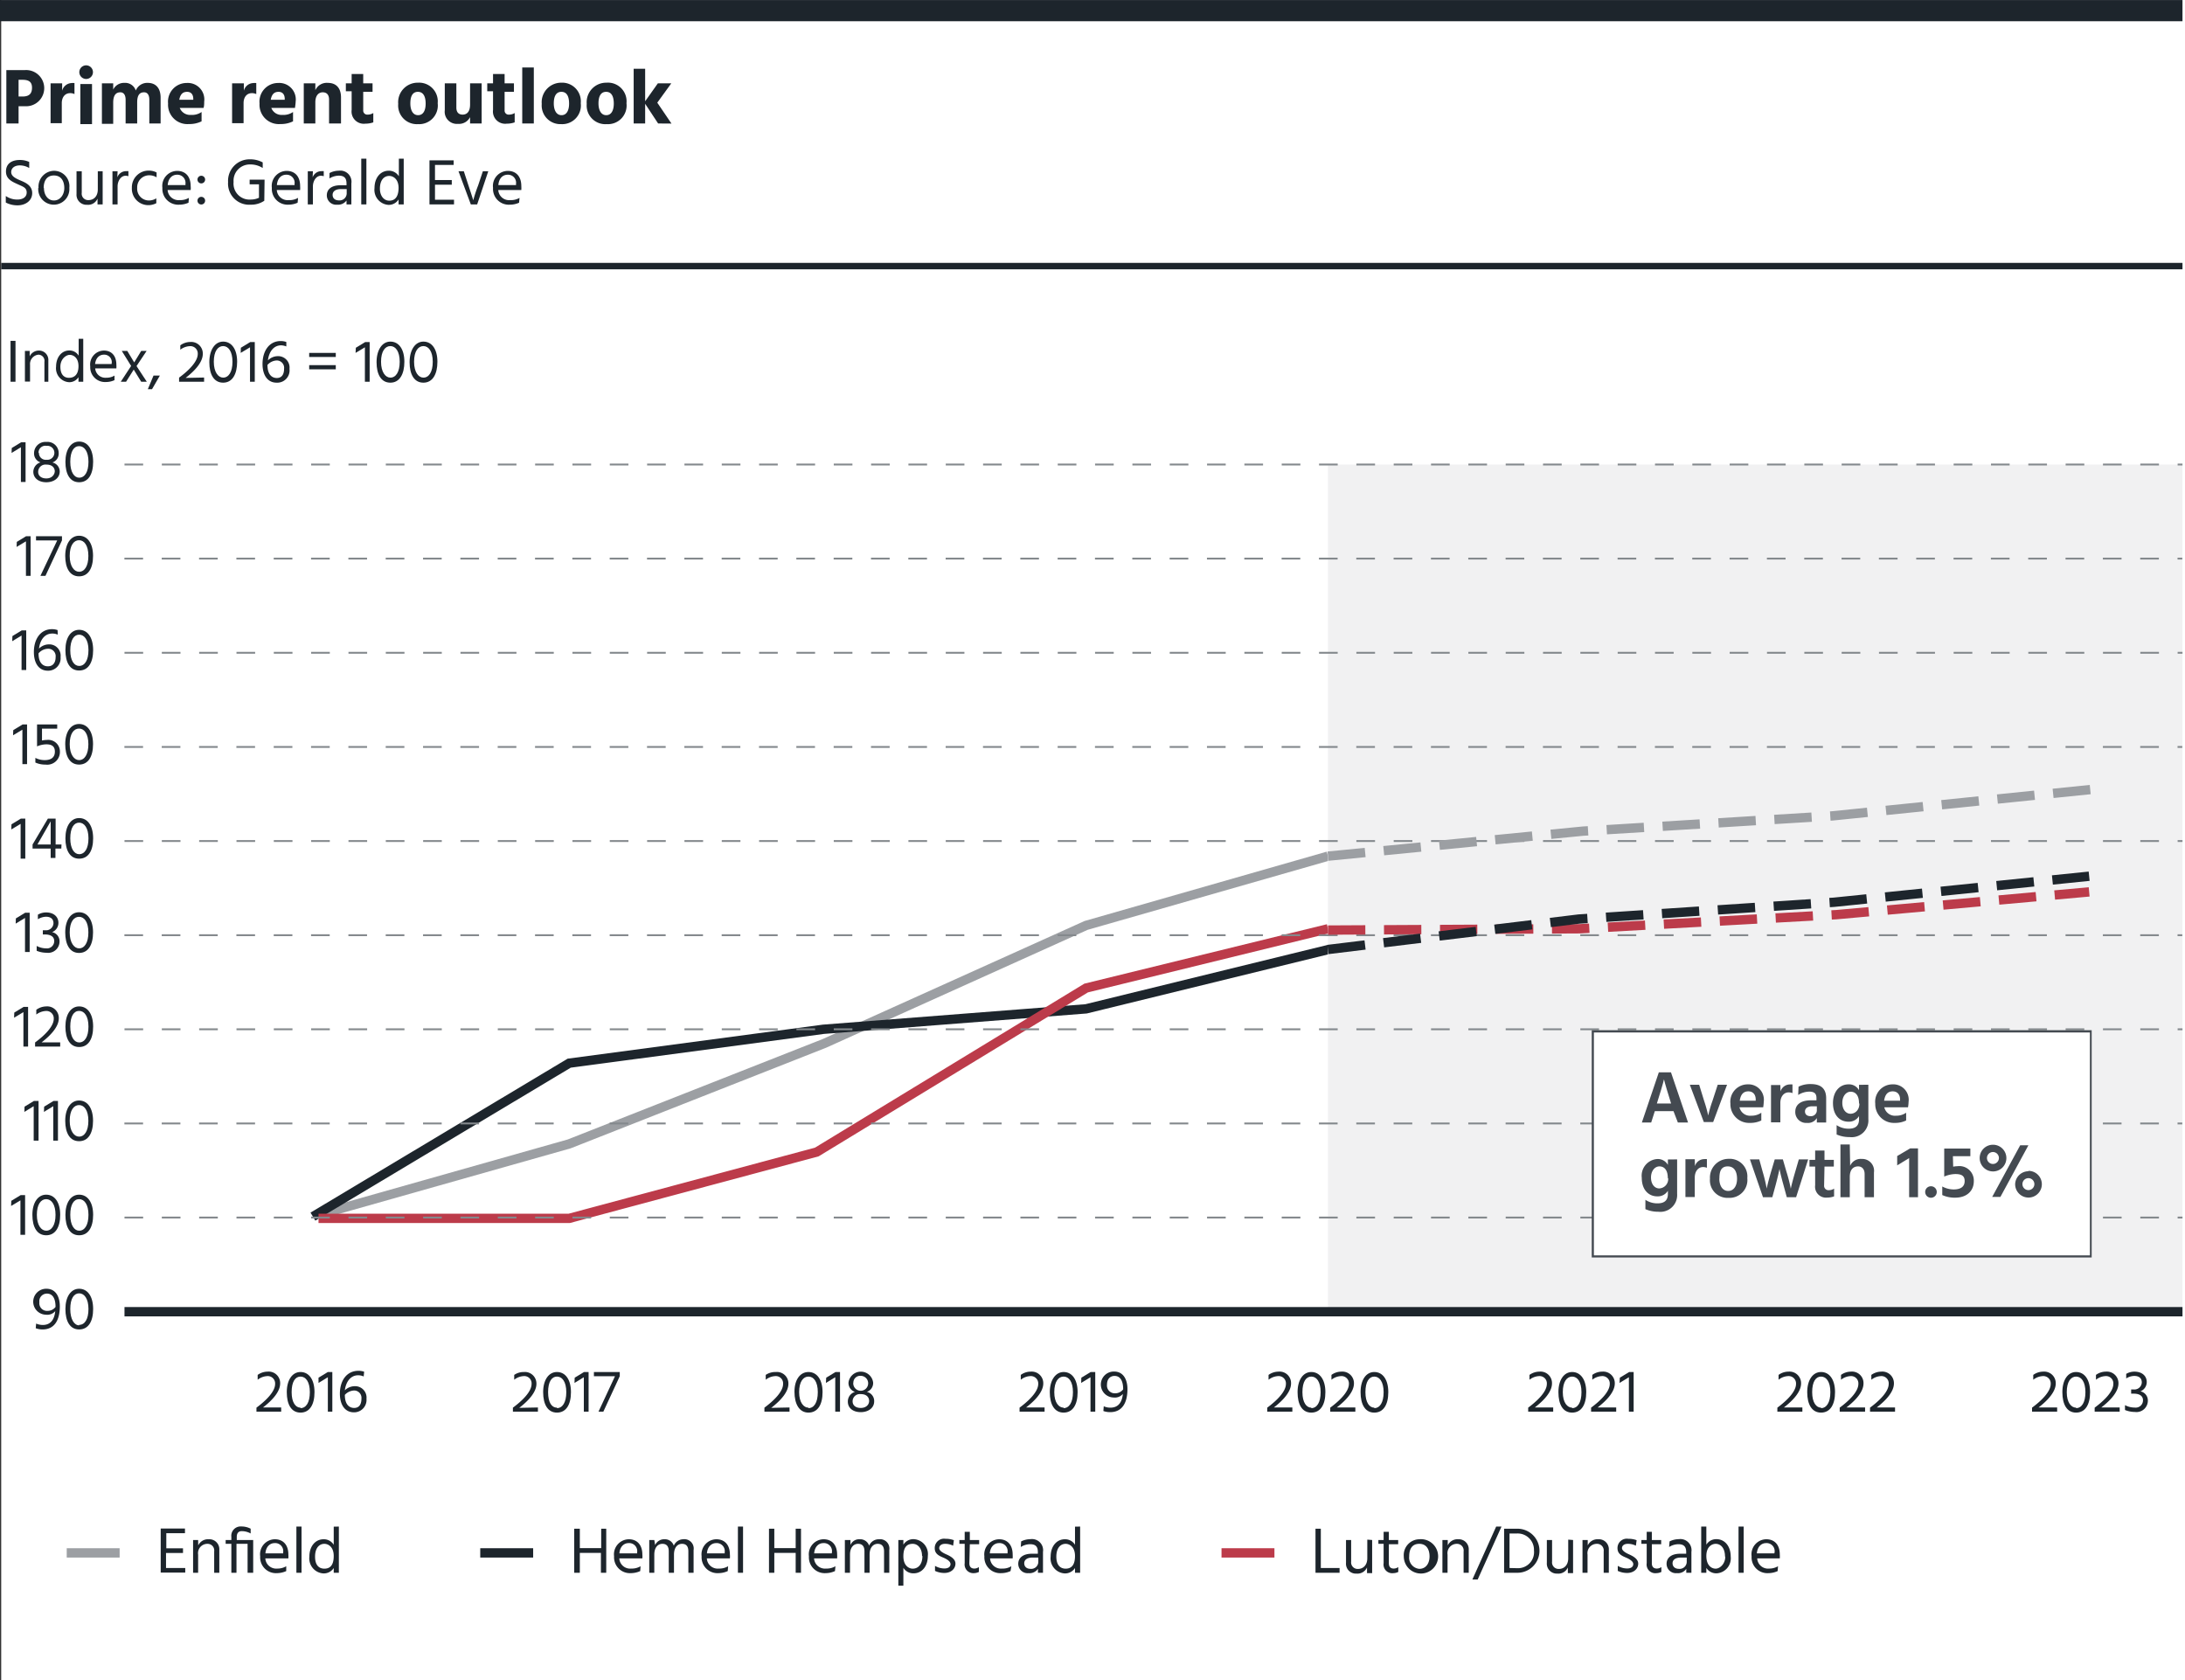<?xml version="1.0" encoding="UTF-8"?> <svg xmlns="http://www.w3.org/2000/svg" viewBox="0 0 234.13 180"><rect x="0" y="0" width="234.13" height="180" fill="#333333" stroke="none"/><defs><style>.cls-1{fill:#fff;}.cls-2{fill:#1d252c;}.cls-10,.cls-11,.cls-12,.cls-3,.cls-4,.cls-5,.cls-7,.cls-8,.cls-9{fill:none;}.cls-10,.cls-3{stroke:#9c9fa3;}.cls-10,.cls-11,.cls-12,.cls-3,.cls-4,.cls-5,.cls-7{stroke-miterlimit:10;}.cls-12,.cls-4,.cls-8,.cls-9{stroke:#1d252c;}.cls-11,.cls-5{stroke:#bc3b4a;}.cls-6{fill:#f1f1f2;}.cls-7{stroke:#84898d;stroke-width:0.2px;stroke-dasharray:2 2;}.cls-8{stroke-width:0.69px;}.cls-9{stroke-width:2.27px;}.cls-10,.cls-11,.cls-12{stroke-dasharray:4 2;}.cls-13{fill:#444a51;}</style></defs><g id="Legend"><rect class="cls-1" x="0.13" width="234" height="180"></rect><path class="cls-2" d="M19.72,168v.49H17.09v-4.72h2.6v.5h-2v1.62h1.79v.5H17.66V168Z" transform="translate(0.13)"></path><path class="cls-2" d="M21.11,165.58a1.16,1.16,0,0,1,1.12-.66,1.07,1.07,0,0,1,1.14,1.15v2.44h-.55v-2.29a.71.71,0,0,0-.72-.81,1,1,0,0,0-1,1.16v1.94h-.54V165h.54Z" transform="translate(0.13)"></path><path class="cls-2" d="M27,168.51H26.4v-3.1H25.21v3.1h-.55v-3.1h-.61V165h.61v-.33a1,1,0,0,1,1.07-1.12,2.11,2.11,0,0,1,1,.24v.51a2,2,0,0,0-.95-.25c-.32,0-.54.17-.54.63V165H27Z" transform="translate(0.13)"></path><path class="cls-2" d="M30.54,168.33a2.48,2.48,0,0,1-1,.22,1.69,1.69,0,0,1-1.79-1.8,1.61,1.61,0,0,1,1.57-1.83c.86,0,1.45.57,1.45,1.64a3,3,0,0,1,0,.41H28.3a1.17,1.17,0,0,0,1.29,1.09,1.82,1.82,0,0,0,.95-.25Zm-.33-2a.86.86,0,0,0-.9-1c-.51,0-.94.37-1,1.1h1.91Z" transform="translate(0.13)"></path><path class="cls-2" d="M31.63,163.56h.55v4.95h-.55Z" transform="translate(0.13)"></path><path class="cls-2" d="M36.18,163.56v4.95h-.55V168a1.26,1.26,0,0,1-1.1.58,1.61,1.61,0,0,1-1.51-1.8c0-1.11.64-1.86,1.53-1.86a1.24,1.24,0,0,1,1.08.59v-1.94Zm-.55,3.15c0-1-.61-1.3-1-1.3-.56,0-1,.45-1,1.37s.42,1.29,1,1.29S35.63,167.74,35.63,166.71Z" transform="translate(0.13)"></path><line class="cls-3" x1="12.82" y1="166.38" x2="7.15" y2="166.38"></line><path class="cls-2" d="M64.83,163.79v4.72h-.57v-2.13H62v2.13H61.4v-4.72H62v2.08h2.29v-2.08Z" transform="translate(0.13)"></path><path class="cls-2" d="M68.47,168.33a2.48,2.48,0,0,1-1,.22,1.7,1.7,0,0,1-1.8-1.8,1.62,1.62,0,0,1,1.58-1.83c.86,0,1.45.57,1.45,1.64a2,2,0,0,1,0,.41H66.23a1.16,1.16,0,0,0,1.28,1.09,1.83,1.83,0,0,0,1-.25Zm-.33-2a.86.86,0,0,0-.9-1c-.51,0-.94.37-1,1.1h1.91Z" transform="translate(0.13)"></path><path class="cls-2" d="M70.07,165.54a1.06,1.06,0,0,1,1-.62,1,1,0,0,1,1,.69,1.12,1.12,0,0,1,1-.69,1,1,0,0,1,1.12,1.16v2.43h-.56v-2.29c0-.52-.21-.81-.68-.81s-.86.37-.86,1.16v1.94h-.56v-2.29c0-.52-.21-.81-.68-.81s-.87.37-.87,1.16v1.94h-.54V165h.54Z" transform="translate(0.13)"></path><path class="cls-2" d="M77.85,168.33a2.48,2.48,0,0,1-1,.22,1.7,1.7,0,0,1-1.8-1.8,1.62,1.62,0,0,1,1.58-1.83c.86,0,1.45.57,1.45,1.64a2,2,0,0,1,0,.41H75.61a1.16,1.16,0,0,0,1.28,1.09,1.83,1.83,0,0,0,1-.25Zm-.33-2a.86.86,0,0,0-.9-1c-.51,0-.94.37-1,1.1h1.91Z" transform="translate(0.13)"></path><path class="cls-2" d="M78.94,163.56h.55v4.95h-.55Z" transform="translate(0.13)"></path><path class="cls-2" d="M85.7,163.79v4.72h-.57v-2.13H82.84v2.13h-.57v-4.72h.57v2.08h2.29v-2.08Z" transform="translate(0.13)"></path><path class="cls-2" d="M89.34,168.33a2.48,2.48,0,0,1-1,.22,1.69,1.69,0,0,1-1.79-1.8,1.61,1.61,0,0,1,1.57-1.83c.86,0,1.45.57,1.45,1.64a3,3,0,0,1,0,.41H87.1a1.17,1.17,0,0,0,1.29,1.09,1.82,1.82,0,0,0,1-.25Zm-.33-2a.86.86,0,0,0-.9-1c-.51,0-.94.37-1,1.1H89Z" transform="translate(0.13)"></path><path class="cls-2" d="M91,165.54a1,1,0,0,1,1-.62,1,1,0,0,1,1,.69,1.12,1.12,0,0,1,1.05-.69,1,1,0,0,1,1.11,1.16v2.43H94.6v-2.29c0-.52-.22-.81-.68-.81s-.87.37-.87,1.16v1.94H92.5v-2.29c0-.52-.21-.81-.68-.81s-.87.37-.87,1.16v1.94H90.4V165H91Z" transform="translate(0.13)"></path><path class="cls-2" d="M96.67,165.5a1.25,1.25,0,0,1,1.1-.59,1.6,1.6,0,0,1,1.52,1.8c0,1.08-.61,1.86-1.53,1.86a1.25,1.25,0,0,1-1.09-.59v1.91h-.54V165h.54Zm2,1.21c0-.79-.43-1.3-1-1.3s-1,.3-1,1.33.61,1.33,1,1.33C98.26,168.07,98.71,167.61,98.71,166.71Z" transform="translate(0.13)"></path><path class="cls-2" d="M102,165.61a1.85,1.85,0,0,0-.88-.2c-.38,0-.61.2-.61.46s.35.49.74.66,1,.47,1,1-.45,1-1.19,1a2.33,2.33,0,0,1-1-.22v-.54a2,2,0,0,0,1,.28c.45,0,.66-.2.66-.47s-.33-.51-.81-.71-.88-.42-.88-1a1,1,0,0,1,1.16-1,2.43,2.43,0,0,1,.89.15Z" transform="translate(0.13)"></path><path class="cls-2" d="M103.74,167.49c0,.37.18.57.54.57a.86.86,0,0,0,.48-.16v.52a1.21,1.21,0,0,1-.52.13.93.93,0,0,1-1-1.07v-2.07h-.57V165h.57v-.88h.55V165h1v.45h-1Z" transform="translate(0.13)"></path><path class="cls-2" d="M108.15,168.33a2.4,2.4,0,0,1-1,.22,1.7,1.7,0,0,1-1.8-1.8,1.62,1.62,0,0,1,1.58-1.83c.86,0,1.45.57,1.45,1.64a3.15,3.15,0,0,1,0,.41h-2.42a1.16,1.16,0,0,0,1.28,1.09,1.77,1.77,0,0,0,1-.25Zm-.32-2a.86.86,0,0,0-.9-1c-.51,0-.94.37-1,1.1h1.91Z" transform="translate(0.13)"></path><path class="cls-2" d="M109.29,165.15a2.26,2.26,0,0,1,1-.24,1.19,1.19,0,0,1,1.34,1.36v2.24h-.54v-.42a1.09,1.09,0,0,1-1,.46,1,1,0,0,1-1.11-1c0-.68.57-1.08,1.45-1.08h.65v-.18c0-.53-.2-.84-.83-.84a1.87,1.87,0,0,0-1,.3Zm1.22,1.73c-.63,0-.89.28-.89.61s.22.6.68.6a.76.76,0,0,0,.83-.76v-.45Z" transform="translate(0.13)"></path><path class="cls-2" d="M115.61,163.56v4.95h-.55V168a1.26,1.26,0,0,1-1.1.58,1.61,1.61,0,0,1-1.51-1.8c0-1.11.64-1.86,1.53-1.86a1.24,1.24,0,0,1,1.08.59v-1.94Zm-.55,3.15c0-1-.61-1.3-1-1.3-.56,0-1,.45-1,1.37s.43,1.29,1,1.29S115.06,167.74,115.06,166.71Z" transform="translate(0.13)"></path><line class="cls-4" x1="57.13" y1="166.38" x2="51.46" y2="166.38"></line><path class="cls-2" d="M143.41,168v.51h-2.58v-4.72h.57V168Z" transform="translate(0.13)"></path><path class="cls-2" d="M146.9,165v3.55h-.55v-.61a1.12,1.12,0,0,1-1.12.66,1.06,1.06,0,0,1-1.13-1.15V165h.55v2.31a.7.7,0,0,0,.73.79c.58,0,1-.43,1-1.14v-2Z" transform="translate(0.13)"></path><path class="cls-2" d="M148.69,167.49c0,.37.17.57.53.57a.86.86,0,0,0,.48-.16v.52a1.21,1.21,0,0,1-.52.13.93.93,0,0,1-1.05-1.07v-2.07h-.56V165h.56v-.88h.56V165h1v.45h-1Z" transform="translate(0.13)"></path><path class="cls-2" d="M150.29,166.76a1.7,1.7,0,0,1,1.66-1.84,1.84,1.84,0,1,1-1.66,1.84Zm.58,0a1.2,1.2,0,0,0,1.08,1.33c.74,0,1.1-.62,1.1-1.33s-.3-1.35-1.1-1.35S150.87,166,150.87,166.76Z" transform="translate(0.13)"></path><path class="cls-2" d="M155,165.58a1.15,1.15,0,0,1,1.12-.66,1.07,1.07,0,0,1,1.13,1.15v2.44h-.55v-2.29a.71.71,0,0,0-.72-.81,1,1,0,0,0-1,1.16v1.94h-.55V165H155Z" transform="translate(0.13)"></path><path class="cls-2" d="M160.19,163.56h.57l-2.55,5.67h-.57Z" transform="translate(0.13)"></path><path class="cls-2" d="M162.47,163.79a2.36,2.36,0,1,1,0,4.72h-1.43v-4.72Zm0,4.23a1.72,1.72,0,0,0,1.77-1.9,1.75,1.75,0,0,0-1.8-1.82h-.82V168Z" transform="translate(0.13)"></path><path class="cls-2" d="M168.43,165v3.55h-.56v-.61a1.1,1.1,0,0,1-1.11.66,1.07,1.07,0,0,1-1.14-1.15V165h.56v2.31a.7.7,0,0,0,.73.79c.58,0,1-.43,1-1.14v-2Z" transform="translate(0.13)"></path><path class="cls-2" d="M170,165.58a1.16,1.16,0,0,1,1.12-.66,1.07,1.07,0,0,1,1.14,1.15v2.44h-.55v-2.29a.71.71,0,0,0-.73-.81,1,1,0,0,0-1,1.16v1.94h-.54V165H170Z" transform="translate(0.13)"></path><path class="cls-2" d="M175.16,165.61a1.85,1.85,0,0,0-.88-.2c-.38,0-.61.2-.61.46s.36.49.74.66,1,.47,1,1-.45,1-1.19,1a2.37,2.37,0,0,1-1-.22v-.54a2,2,0,0,0,1,.28c.45,0,.66-.2.66-.47s-.33-.51-.81-.71-.88-.42-.88-1a1,1,0,0,1,1.16-1,2.43,2.43,0,0,1,.89.15Z" transform="translate(0.13)"></path><path class="cls-2" d="M176.87,167.49c0,.37.18.57.54.57a.86.86,0,0,0,.48-.16v.52a1.21,1.21,0,0,1-.52.13.93.93,0,0,1-1.05-1.07v-2.07h-.57V165h.57v-.88h.55V165h1v.45h-1Z" transform="translate(0.13)"></path><path class="cls-2" d="M178.77,165.15a2.26,2.26,0,0,1,1-.24,1.19,1.19,0,0,1,1.34,1.36v2.24h-.55v-.42a1.07,1.07,0,0,1-1,.46,1,1,0,0,1-1.11-1c0-.68.56-1.08,1.45-1.08h.65v-.18c0-.53-.21-.84-.83-.84a1.87,1.87,0,0,0-1,.3Zm1.22,1.73c-.64,0-.9.28-.9.61s.23.6.69.6a.76.76,0,0,0,.83-.76v-.45Z" transform="translate(0.13)"></path><path class="cls-2" d="M182.71,165.5a1.23,1.23,0,0,1,1.08-.59c.89,0,1.53.75,1.53,1.86a1.61,1.61,0,0,1-1.52,1.8,1.26,1.26,0,0,1-1.09-.58v.52h-.55v-4.95h.55Zm2,1.28c0-.92-.46-1.37-1-1.37-.4,0-1,.3-1,1.3s.54,1.36,1,1.36S184.74,167.55,184.74,166.78Z" transform="translate(0.13)"></path><path class="cls-2" d="M186.16,163.56h.55v4.95h-.55Z" transform="translate(0.13)"></path><path class="cls-2" d="M190.35,168.33a2.44,2.44,0,0,1-1,.22,1.69,1.69,0,0,1-1.79-1.8,1.61,1.61,0,0,1,1.57-1.83c.87,0,1.45.57,1.45,1.64a3,3,0,0,1,0,.41h-2.42a1.16,1.16,0,0,0,1.28,1.09,1.82,1.82,0,0,0,.95-.25Zm-.33-2a.86.86,0,0,0-.9-1c-.51,0-.93.37-1,1.1H190Z" transform="translate(0.13)"></path><line class="cls-5" x1="136.56" y1="166.38" x2="130.89" y2="166.38"></line><polyline class="cls-3" points="34.13 130.16 60.99 122.56 88.34 111.79 116.38 99.15 142.3 91.73"></polyline><polyline class="cls-4" points="33.53 130.35 60.99 113.91 88.22 110.28 116.38 108.09 142.44 101.71"></polyline><polyline class="cls-5" points="34.13 130.54 60.99 130.54 87.52 123.43 116.38 105.86 142.3 99.51"></polyline></g><g id="horizontal_lines_title_source" data-name="horizontal lines, title &amp; source"><rect class="cls-6" x="142.3" y="49.77" width="91.56" height="90.77"></rect><line class="cls-7" x1="13.34" y1="49.77" x2="233.86" y2="49.77"></line><line class="cls-7" x1="13.34" y1="69.94" x2="233.86" y2="69.94"></line><line class="cls-7" x1="13.34" y1="110.28" x2="233.86" y2="110.28"></line><line class="cls-7" x1="13.34" y1="90.11" x2="233.86" y2="90.11"></line><line class="cls-7" x1="13.33" y1="59.85" x2="233.84" y2="59.85"></line><line class="cls-7" x1="13.33" y1="80.03" x2="233.84" y2="80.03"></line><line class="cls-7" x1="13.33" y1="120.37" x2="233.84" y2="120.37"></line><line class="cls-7" x1="13.33" y1="100.2" x2="233.84" y2="100.2"></line><line class="cls-7" x1="13.34" y1="130.45" x2="233.86" y2="130.45"></line><path class="cls-2" d="M3,18a2,2,0,0,0-1-.28c-.57,0-.93.29-.93.72s.45.67,1,.9,1.25.54,1.25,1.35S2.61,22,1.75,22a2.67,2.67,0,0,1-1.26-.3V21a2.15,2.15,0,0,0,1.24.38c.58,0,1-.26,1-.76s-.39-.62-.85-.83c-.62-.29-1.37-.55-1.37-1.41S1.14,17.14,2,17.14a2.41,2.41,0,0,1,1,.21Z" transform="translate(0.13)"></path><path class="cls-2" d="M4,20.15A1.7,1.7,0,0,1,5.62,18.3,1.65,1.65,0,0,1,7.3,20.13a1.67,1.67,0,1,1-3.33,0Zm.58,0c0,.71.4,1.33,1.07,1.33s1.11-.62,1.11-1.33-.31-1.35-1.11-1.35S4.55,19.43,4.55,20.14Z" transform="translate(0.13)"></path><path class="cls-2" d="M10.87,18.35V21.9h-.55v-.62a1.09,1.09,0,0,1-1.11.66,1.07,1.07,0,0,1-1.14-1.15V18.35h.56v2.3a.69.69,0,0,0,.72.79c.59,0,1-.43,1-1.14V18.35Z" transform="translate(0.13)"></path><path class="cls-2" d="M12.44,19a1,1,0,0,1,1-.66.65.65,0,0,1,.19,0v.54a1,1,0,0,0-.3-.05c-.52,0-.86.57-.86,1.14V21.9h-.55V18.35h.55Z" transform="translate(0.13)"></path><path class="cls-2" d="M15.86,21.48a1.51,1.51,0,0,0,.76-.23v.52a1.82,1.82,0,0,1-.83.21A1.76,1.76,0,0,1,14,20.13a1.79,1.79,0,0,1,1.84-1.85,1.75,1.75,0,0,1,.81.2V19a1.5,1.5,0,0,0-.76-.22,1.29,1.29,0,0,0-1.32,1.35A1.26,1.26,0,0,0,15.86,21.48Z" transform="translate(0.13)"></path><path class="cls-2" d="M20.07,21.72a2.47,2.47,0,0,1-1,.21,1.7,1.7,0,0,1-1.8-1.8,1.61,1.61,0,0,1,1.58-1.82c.86,0,1.45.56,1.45,1.63a2.06,2.06,0,0,1,0,.42H17.83a1.17,1.17,0,0,0,1.28,1.08,1.83,1.83,0,0,0,1-.24Zm-.33-2a.87.87,0,0,0-.9-1c-.51,0-.94.37-1,1.11h1.91Z" transform="translate(0.13)"></path><path class="cls-2" d="M21.44,18.83a.41.41,0,0,1,.41.41.41.41,0,0,1-.82,0A.41.41,0,0,1,21.44,18.83Zm0,2.26a.41.41,0,1,1-.41.41A.41.41,0,0,1,21.44,21.09Z" transform="translate(0.13)"></path><path class="cls-2" d="M28.19,21.51h0v0a2.5,2.5,0,0,1-1.46.42,2.26,2.26,0,0,1-2.42-2.42,2.3,2.3,0,0,1,2.33-2.44,2.78,2.78,0,0,1,1.38.33V18a2.42,2.42,0,0,0-1.33-.38,1.74,1.74,0,0,0-1.79,1.88,1.71,1.71,0,0,0,1.84,1.88,2.09,2.09,0,0,0,.88-.19V19.75h-1v-.5h1.6Z" transform="translate(0.13)"></path><path class="cls-2" d="M31.76,21.72a2.4,2.4,0,0,1-1,.21A1.69,1.69,0,0,1,29,20.13a1.61,1.61,0,0,1,1.58-1.82c.86,0,1.45.56,1.45,1.63a3.13,3.13,0,0,1,0,.42H29.53a1.16,1.16,0,0,0,1.28,1.08,1.79,1.79,0,0,0,1-.24Zm-.33-2a.86.86,0,0,0-.89-1c-.52,0-.94.37-1,1.11h1.9Z" transform="translate(0.13)"></path><path class="cls-2" d="M33.37,19a1,1,0,0,1,1-.66.65.65,0,0,1,.19,0v.54a1,1,0,0,0-.3-.05c-.52,0-.86.57-.86,1.14V21.9h-.55V18.35h.55Z" transform="translate(0.13)"></path><path class="cls-2" d="M35.18,18.54a2.14,2.14,0,0,1,1-.25,1.19,1.19,0,0,1,1.34,1.36V21.9H37v-.42a1.11,1.11,0,0,1-1,.45,1,1,0,0,1-1.11-1c0-.69.56-1.08,1.45-1.08H37v-.18c0-.54-.2-.85-.83-.85a2,2,0,0,0-1,.3Zm1.22,1.72c-.64,0-.89.29-.89.62s.22.59.68.59a.76.76,0,0,0,.83-.76v-.45Z" transform="translate(0.13)"></path><path class="cls-2" d="M38.58,17h.55V21.9h-.55Z" transform="translate(0.13)"></path><path class="cls-2" d="M43.13,17V21.9h-.55v-.53a1.24,1.24,0,0,1-1.1.58A1.61,1.61,0,0,1,40,20.15c0-1.11.64-1.86,1.53-1.86a1.25,1.25,0,0,1,1.08.6V17Zm-.55,3.15c0-1-.61-1.3-1-1.3-.56,0-1,.44-1,1.36,0,.77.42,1.29,1,1.29S42.58,21.13,42.58,20.1Z" transform="translate(0.13)"></path><path class="cls-2" d="M48.52,21.4v.5H45.89V17.18h2.59v.49h-2v1.62h1.8v.5h-1.8V21.4Z" transform="translate(0.13)"></path><path class="cls-2" d="M49,18.35h.57l.49,1.5c.44,1.31.52,1.61.52,1.61a16.17,16.17,0,0,1,.53-1.61l.5-1.5h.58L51,21.9h-.68Z" transform="translate(0.13)"></path><path class="cls-2" d="M55.49,21.72a2.4,2.4,0,0,1-1,.21,1.69,1.69,0,0,1-1.79-1.8,1.61,1.61,0,0,1,1.58-1.82c.86,0,1.45.56,1.45,1.63a3.13,3.13,0,0,1,0,.42H53.26a1.16,1.16,0,0,0,1.28,1.08,1.79,1.79,0,0,0,1-.24Zm-.33-2a.86.86,0,0,0-.89-1c-.52,0-.94.37-1,1.11h1.9Z" transform="translate(0.13)"></path><line class="cls-8" x1="0.13" y1="28.51" x2="233.86" y2="28.51"></line><path class="cls-2" d="M2.53,7.51a1.94,1.94,0,1,1,0,3.87H1.86v1.85H.55V7.51ZM2.3,10.34c.75,0,1-.37,1-.94s-.28-.85-1-.85H1.86v1.79Z" transform="translate(0.13)"></path><path class="cls-2" d="M6.53,9.72a1.09,1.09,0,0,1,1-.82,1.19,1.19,0,0,1,.32,0v1.18a1,1,0,0,0-.47-.1c-.53,0-.89.42-.89,1.07v2.15H5.29V8.93H6.53Z" transform="translate(0.13)"></path><path class="cls-2" d="M9.1,7a.73.73,0,0,1,.73.73A.73.73,0,1,1,9.1,7Zm-.62,2H9.73v4.3H8.48Z" transform="translate(0.13)"></path><path class="cls-2" d="M12,9.6a1.28,1.28,0,0,1,1.21-.72,1.19,1.19,0,0,1,1.21.82,1.32,1.32,0,0,1,1.28-.82c.84,0,1.38.53,1.38,1.59v2.76H15.87V10.68c0-.49-.19-.79-.56-.79s-.74.17-.74,1.07v2.27H13.33V10.68c0-.49-.2-.79-.56-.79S12,10.06,12,11v2.27H10.79V8.93H12Z" transform="translate(0.13)"></path><path class="cls-2" d="M21.47,13a2.92,2.92,0,0,1-1.35.29,2.07,2.07,0,0,1-2.24-2.2,2,2,0,0,1,2-2.2,1.77,1.77,0,0,1,1.87,2c0,.18,0,.49-.07.67H19.13a1.19,1.19,0,0,0,1.2.75A1.78,1.78,0,0,0,21.47,12Zm-.89-2.41c0-.41-.19-.75-.66-.75s-.73.26-.84.85h1.5Z" transform="translate(0.13)"></path><path class="cls-2" d="M26,9.72a1.08,1.08,0,0,1,1-.82,1.27,1.27,0,0,1,.33,0v1.18a1.08,1.08,0,0,0-.47-.1c-.54,0-.89.42-.89,1.07v2.15H24.74V8.93H26Z" transform="translate(0.13)"></path><path class="cls-2" d="M31.27,13a2.92,2.92,0,0,1-1.35.29,2.07,2.07,0,0,1-2.24-2.2,2,2,0,0,1,2-2.2,1.77,1.77,0,0,1,1.87,2c0,.18-.05.49-.07.67H28.94a1.17,1.17,0,0,0,1.19.75A1.78,1.78,0,0,0,31.27,12Zm-.89-2.41c0-.41-.19-.75-.66-.75s-.73.26-.84.85h1.5Z" transform="translate(0.13)"></path><path class="cls-2" d="M33.66,9.66A1.34,1.34,0,0,1,35,8.88c.86,0,1.41.52,1.41,1.56v2.79H35.13V10.67c0-.53-.26-.78-.68-.78s-.79.32-.79,1.07v2.27H32.42V8.93h1.24Z" transform="translate(0.13)"></path><path class="cls-2" d="M38.79,11.82a.43.43,0,0,0,.47.46,1.15,1.15,0,0,0,.61-.17v1a2.57,2.57,0,0,1-.85.14,1.31,1.31,0,0,1-1.47-1.47v-2h-.62V8.93h.62v-1h1.24v1h1v.91h-1Z" transform="translate(0.13)"></path><path class="cls-2" d="M42.54,11.13a2.09,2.09,0,0,1,2.12-2.27,2,2,0,0,1,2.11,2.2,2,2,0,0,1-2.11,2.24A2,2,0,0,1,42.54,11.13Zm1.3-.05c0,.69.25,1.26.83,1.26s.81-.55.81-1.24-.21-1.26-.83-1.26S43.84,10.4,43.84,11.08Z" transform="translate(0.13)"></path><path class="cls-2" d="M51.48,8.93v4.3H50.24v-.68a1.33,1.33,0,0,1-1.3.72,1.3,1.3,0,0,1-1.41-1.46V8.93h1.24v2.6c0,.5.25.75.67.75s.8-.26.8-1.08V8.93Z" transform="translate(0.13)"></path><path class="cls-2" d="M53.94,11.82a.43.43,0,0,0,.48.46,1.14,1.14,0,0,0,.6-.17v1a2.53,2.53,0,0,1-.85.14,1.31,1.31,0,0,1-1.47-1.47v-2h-.62V8.93h.62v-1h1.24v1h1v.91h-1Z" transform="translate(0.13)"></path><path class="cls-2" d="M55.83,7.23h1.24v6H55.83Z" transform="translate(0.13)"></path><path class="cls-2" d="M57.92,11.13A2.09,2.09,0,0,1,60,8.86a2,2,0,0,1,2.1,2.2A2,2,0,0,1,60,13.3,2,2,0,0,1,57.92,11.13Zm1.29-.05c0,.69.26,1.26.83,1.26s.81-.55.81-1.24-.2-1.26-.82-1.26S59.21,10.4,59.21,11.08Z" transform="translate(0.13)"></path><path class="cls-2" d="M62.74,11.13a2.09,2.09,0,0,1,2.11-2.27A2,2,0,0,1,67,11.06a2,2,0,0,1-2.11,2.24A2,2,0,0,1,62.74,11.13ZM64,11.08c0,.69.26,1.26.83,1.26s.81-.55.81-1.24-.2-1.26-.82-1.26S64,10.4,64,11.08Z" transform="translate(0.13)"></path><path class="cls-2" d="M70.39,13.23,69,11.12v2.11H67.77V7.37H69v3.48l1.36-1.92H71.8L70.3,11l1.52,2.24Z" transform="translate(0.13)"></path><line class="cls-9" y1="1.14" x2="233.86" y2="1.14"></line><line class="cls-4" x1="13.34" y1="140.54" x2="233.86" y2="140.54"></line></g><g id="axis_labels" data-name="axis labels"><path class="cls-2" d="M3.74,141.81a1.84,1.84,0,0,0,.71.15c.83,0,1.24-.55,1.34-1.48a1.13,1.13,0,0,1-1,.38,1.39,1.39,0,0,1,.06-2.78c1,0,1.43.87,1.43,1.88,0,1.49-.58,2.48-1.85,2.48a2.11,2.11,0,0,1-.73-.13ZM5.82,140c0-.74-.23-1.4-.92-1.4a.81.81,0,0,0-.81.92.82.82,0,0,0,.87.93,1.06,1.06,0,0,0,.86-.42Z" transform="translate(0.13)"></path><path class="cls-2" d="M8.35,138.08c.91,0,1.5.82,1.5,2.17s-.52,2.19-1.5,2.19-1.47-.87-1.47-2.19S7.47,138.08,8.35,138.08Zm0,3.87c.59,0,1-.59,1-1.7s-.45-1.68-1-1.68-.95.55-.95,1.68S7.84,142,8.35,142Z" transform="translate(0.13)"></path><path class="cls-2" d="M30,150.8v.45H27.35v-.43c1-.74,2-1.71,2-2.54a.79.79,0,0,0-.87-.84,1.78,1.78,0,0,0-1,.39v-.52a1.84,1.84,0,0,1,1.06-.35,1.23,1.23,0,0,1,1.35,1.27c0,.83-.75,1.73-1.84,2.57Z" transform="translate(0.13)"></path><path class="cls-2" d="M32.07,147c.91,0,1.5.82,1.5,2.16s-.52,2.19-1.5,2.19-1.47-.87-1.47-2.19S31.2,147,32.07,147Zm0,3.87c.59,0,1-.59,1-1.71s-.44-1.67-1-1.67-.95.54-.95,1.67S31.56,150.82,32.07,150.82Z" transform="translate(0.13)"></path><path class="cls-2" d="M34,147.61l1-.61h.48v4.25H35v-3.69l-1,.61Z" transform="translate(0.13)"></path><path class="cls-2" d="M38.84,147.48a1.42,1.42,0,0,0-.59-.13c-.86,0-1.32.76-1.43,1.61a1.54,1.54,0,0,1,1.06-.44,1.22,1.22,0,0,1,1.26,1.35,1.33,1.33,0,0,1-1.34,1.45c-1,0-1.51-.85-1.51-2,0-1.36.7-2.45,2-2.45a1.79,1.79,0,0,1,.6.1Zm-.24,2.38a.79.79,0,0,0-.78-.88,1.44,1.44,0,0,0-1,.47c0,1,.45,1.4,1,1.4S38.6,150.44,38.6,149.86Z" transform="translate(0.13)"></path><path class="cls-2" d="M57.51,150.8v.45H54.83v-.43c1-.74,2-1.71,2-2.54a.78.78,0,0,0-.86-.84,1.73,1.73,0,0,0-1,.39v-.52A1.8,1.8,0,0,1,56,147a1.24,1.24,0,0,1,1.35,1.27c0,.83-.75,1.73-1.84,2.57Z" transform="translate(0.13)"></path><path class="cls-2" d="M59.55,147c.91,0,1.5.82,1.5,2.16s-.52,2.19-1.5,2.19-1.48-.87-1.48-2.19S58.67,147,59.55,147Zm0,3.87c.58,0,1-.59,1-1.71s-.44-1.67-1-1.67-.95.54-.95,1.67S59,150.82,59.55,150.82Z" transform="translate(0.13)"></path><path class="cls-2" d="M61.45,147.61l1-.61h.49v4.25h-.51v-3.69l-1,.61Z" transform="translate(0.13)"></path><path class="cls-2" d="M66.28,147v.45l-1.76,3.8H64l1.77-3.8H63.51V147Z" transform="translate(0.13)"></path><path class="cls-2" d="M84.47,150.8v.45H81.78v-.43c1-.74,2-1.71,2-2.54a.78.78,0,0,0-.86-.84,1.78,1.78,0,0,0-1,.39v-.52A1.84,1.84,0,0,1,83,147a1.23,1.23,0,0,1,1.35,1.27c0,.83-.75,1.73-1.84,2.57Z" transform="translate(0.13)"></path><path class="cls-2" d="M86.5,147c.91,0,1.51.82,1.51,2.16s-.52,2.19-1.51,2.19S85,150.43,85,149.11,85.63,147,86.5,147Zm0,3.87c.59,0,1-.59,1-1.71s-.44-1.67-1-1.67-1,.54-1,1.67S86,150.82,86.5,150.82Z" transform="translate(0.13)"></path><path class="cls-2" d="M88.4,147.61l1-.61h.48v4.25h-.51v-3.69l-1,.61Z" transform="translate(0.13)"></path><path class="cls-2" d="M93.54,150.15c0,.71-.64,1.15-1.44,1.15s-1.38-.42-1.38-1.12a1.07,1.07,0,0,1,.76-1.05,1,1,0,0,1-.69-1,1.33,1.33,0,0,1,2.64,0,1,1,0,0,1-.68,1A1,1,0,0,1,93.54,150.15ZM93,150.1c0-.37-.26-.74-.9-.73a.77.77,0,0,0-.87.78c0,.38.28.7.87.7S93,150.49,93,150.1Zm-1.7-1.95a.8.8,0,1,0,.79-.74A.73.73,0,0,0,91.31,148.15Z" transform="translate(0.13)"></path><path class="cls-2" d="M111.8,150.8v.45h-2.68v-.43c1-.74,2-1.71,2-2.54a.79.79,0,0,0-.87-.84,1.73,1.73,0,0,0-1,.39v-.52a1.8,1.8,0,0,1,1.06-.35,1.24,1.24,0,0,1,1.35,1.27c0,.83-.75,1.73-1.84,2.57Z" transform="translate(0.13)"></path><path class="cls-2" d="M113.84,147c.91,0,1.5.82,1.5,2.16s-.52,2.19-1.5,2.19-1.48-.87-1.48-2.19S113,147,113.84,147Zm0,3.87c.58,0,1-.59,1-1.71s-.44-1.67-1-1.67-1,.54-1,1.67S113.33,150.82,113.84,150.82Z" transform="translate(0.13)"></path><path class="cls-2" d="M115.74,147.61l1-.61h.49v4.25h-.51v-3.69l-1,.61Z" transform="translate(0.13)"></path><path class="cls-2" d="M118.14,150.67a1.67,1.67,0,0,0,.71.15c.83,0,1.24-.54,1.34-1.47a1.13,1.13,0,0,1-1,.38,1.39,1.39,0,0,1,.06-2.78c1,0,1.43.87,1.43,1.88,0,1.49-.58,2.47-1.85,2.47a2.11,2.11,0,0,1-.73-.12Zm2.08-1.84c0-.74-.23-1.41-.92-1.41-.5,0-.81.36-.81.93a.83.83,0,0,0,.87.93,1.06,1.06,0,0,0,.86-.42Z" transform="translate(0.13)"></path><path class="cls-2" d="M220.3,150.8v.45h-2.69v-.43c1-.74,2-1.71,2-2.54a.79.79,0,0,0-.87-.84,1.76,1.76,0,0,0-1,.39v-.52a1.84,1.84,0,0,1,1.06-.35,1.24,1.24,0,0,1,1.35,1.27c0,.83-.75,1.73-1.84,2.57Z" transform="translate(0.13)"></path><path class="cls-2" d="M222.33,147c.91,0,1.5.82,1.5,2.16s-.52,2.19-1.5,2.19-1.47-.87-1.47-2.19S221.45,147,222.33,147Zm0,3.87c.59,0,1-.59,1-1.71s-.44-1.67-1-1.67-1,.54-1,1.67S221.82,150.82,222.33,150.82Z" transform="translate(0.13)"></path><path class="cls-2" d="M227,150.8v.45h-2.68v-.43c1-.74,2-1.71,2-2.54a.78.78,0,0,0-.86-.84,1.73,1.73,0,0,0-1,.39v-.52a1.8,1.8,0,0,1,1.06-.35,1.24,1.24,0,0,1,1.35,1.27c0,.83-.75,1.73-1.84,2.57Z" transform="translate(0.13)"></path><path class="cls-2" d="M227.7,147.2a1.73,1.73,0,0,1,.87-.24c.89,0,1.33.52,1.33,1.11a1.06,1.06,0,0,1-.68,1,1,1,0,0,1,.8,1,1.22,1.22,0,0,1-1.39,1.21,2.86,2.86,0,0,1-1.06-.21v-.52a2.21,2.21,0,0,0,1.05.26.78.78,0,0,0,.88-.78c0-.46-.36-.71-1-.71h-.27v-.45h.27a.79.79,0,0,0,.87-.75c0-.48-.32-.7-.81-.7a1.65,1.65,0,0,0-.86.27Z" transform="translate(0.13)"></path><path class="cls-2" d="M193,150.8v.45h-2.68v-.43c1-.74,2-1.71,2-2.54a.79.79,0,0,0-.87-.84,1.73,1.73,0,0,0-1,.39v-.52a1.8,1.8,0,0,1,1.06-.35,1.24,1.24,0,0,1,1.35,1.27c0,.83-.75,1.73-1.84,2.57Z" transform="translate(0.13)"></path><path class="cls-2" d="M195,147c.91,0,1.5.82,1.5,2.16s-.52,2.19-1.5,2.19-1.48-.87-1.48-2.19S194.13,147,195,147Zm0,3.87c.58,0,1-.59,1-1.71s-.44-1.67-1-1.67-.95.54-.95,1.67S194.5,150.82,195,150.82Z" transform="translate(0.13)"></path><path class="cls-2" d="M199.72,150.8v.45H197v-.43c1-.74,2-1.71,2-2.54a.78.78,0,0,0-.86-.84,1.78,1.78,0,0,0-1,.39v-.52a1.84,1.84,0,0,1,1.06-.35,1.23,1.23,0,0,1,1.35,1.27c0,.83-.74,1.73-1.83,2.57Z" transform="translate(0.13)"></path><path class="cls-2" d="M202.93,150.8v.45h-2.68v-.43c1-.74,2-1.71,2-2.54a.78.78,0,0,0-.86-.84,1.78,1.78,0,0,0-1,.39v-.52a1.84,1.84,0,0,1,1.06-.35,1.24,1.24,0,0,1,1.36,1.27c0,.83-.75,1.73-1.84,2.57Z" transform="translate(0.13)"></path><path class="cls-2" d="M166.3,150.8v.45h-2.68v-.43c1-.74,2-1.71,2-2.54a.78.78,0,0,0-.86-.84,1.78,1.78,0,0,0-1,.39v-.52a1.84,1.84,0,0,1,1.06-.35,1.23,1.23,0,0,1,1.35,1.27c0,.83-.75,1.73-1.84,2.57Z" transform="translate(0.13)"></path><path class="cls-2" d="M168.33,147c.91,0,1.51.82,1.51,2.16s-.52,2.19-1.51,2.19-1.47-.87-1.47-2.19S167.46,147,168.33,147Zm0,3.87c.59,0,1-.59,1-1.71s-.44-1.67-1-1.67-1,.54-1,1.67S167.82,150.82,168.33,150.82Z" transform="translate(0.13)"></path><path class="cls-2" d="M173.05,150.8v.45h-2.69v-.43c1-.74,2-1.71,2-2.54a.79.79,0,0,0-.87-.84,1.73,1.73,0,0,0-1,.39v-.52a1.8,1.8,0,0,1,1.06-.35,1.24,1.24,0,0,1,1.35,1.27c0,.83-.75,1.73-1.84,2.57Z" transform="translate(0.13)"></path><path class="cls-2" d="M173.44,147.61l1-.61h.48v4.25h-.51v-3.69l-1,.61Z" transform="translate(0.13)"></path><path class="cls-2" d="M138.35,150.8v.45h-2.69v-.43c1-.74,2-1.71,2-2.54a.78.78,0,0,0-.86-.84,1.78,1.78,0,0,0-1,.39v-.52a1.84,1.84,0,0,1,1.06-.35,1.23,1.23,0,0,1,1.35,1.27c0,.83-.75,1.73-1.84,2.57Z" transform="translate(0.13)"></path><path class="cls-2" d="M140.38,147c.91,0,1.51.82,1.51,2.16s-.52,2.19-1.51,2.19-1.47-.87-1.47-2.19S139.51,147,140.38,147Zm0,3.87c.59,0,1-.59,1-1.71s-.44-1.67-1-1.67-.95.54-.95,1.67S139.87,150.82,140.38,150.82Z" transform="translate(0.13)"></path><path class="cls-2" d="M145.1,150.8v.45h-2.69v-.43c1-.74,2-1.71,2-2.54a.79.79,0,0,0-.87-.84,1.73,1.73,0,0,0-1,.39v-.52a1.8,1.8,0,0,1,1.06-.35,1.24,1.24,0,0,1,1.35,1.27c0,.83-.75,1.73-1.84,2.57Z" transform="translate(0.13)"></path><path class="cls-2" d="M147.13,147c.91,0,1.5.82,1.5,2.16s-.52,2.19-1.5,2.19-1.47-.87-1.47-2.19S146.25,147,147.13,147Zm0,3.87c.59,0,1-.59,1-1.71s-.45-1.67-1-1.67-.95.54-.95,1.67S146.62,150.82,147.13,150.82Z" transform="translate(0.13)"></path><path class="cls-2" d="M1.2,68.15l1-.61h.48v4.25h-.5v-3.7l-1,.61Z" transform="translate(0.13)"></path><path class="cls-2" d="M6.06,68a1.38,1.38,0,0,0-.59-.12c-.86,0-1.32.75-1.42,1.61a1.51,1.51,0,0,1,1.06-.45A1.21,1.21,0,0,1,6.36,70.4,1.33,1.33,0,0,1,5,71.86c-1,0-1.5-.85-1.5-2,0-1.36.69-2.45,1.95-2.45a1.78,1.78,0,0,1,.59.1ZM5.83,70.4A.79.79,0,0,0,5,69.51,1.37,1.37,0,0,0,4,70c0,1,.45,1.39,1,1.39S5.83,71,5.83,70.4Z" transform="translate(0.13)"></path><path class="cls-2" d="M8.35,67.48c.91,0,1.5.82,1.5,2.17s-.52,2.19-1.5,2.19S6.88,71,6.88,69.65,7.47,67.48,8.35,67.48Zm0,3.87c.59,0,1-.59,1-1.7S8.89,68,8.35,68s-.95.55-.95,1.68S7.84,71.35,8.35,71.35Z" transform="translate(0.13)"></path><path class="cls-2" d="M1.13,48l1-.61h.48v4.25H2.11V47.92l-1,.61Z" transform="translate(0.13)"></path><path class="cls-2" d="M6.27,50.51c0,.72-.64,1.16-1.44,1.16s-1.39-.43-1.39-1.13a1.07,1.07,0,0,1,.77-1,1,1,0,0,1-.69-1,1.21,1.21,0,0,1,1.31-1.19,1.2,1.2,0,0,1,1.33,1.2,1,1,0,0,1-.68,1A1,1,0,0,1,6.27,50.51Zm-.53,0c0-.37-.26-.74-.9-.73a.78.78,0,0,0-.88.79c0,.37.29.69.88.69S5.74,50.85,5.74,50.46Zm-1.7-2a.73.73,0,0,0,.82.75.75.75,0,1,0,0-1.49A.73.73,0,0,0,4,48.51Z" transform="translate(0.13)"></path><path class="cls-2" d="M8.35,47.31c.91,0,1.5.82,1.5,2.17s-.52,2.19-1.5,2.19-1.47-.87-1.47-2.19S7.47,47.31,8.35,47.31Zm0,3.87c.59,0,1-.59,1-1.7s-.44-1.68-1-1.68-.95.55-.95,1.68S7.84,51.18,8.35,51.18Z" transform="translate(0.13)"></path><path class="cls-2" d="M1.4,108.49l1-.61h.48v4.25h-.5v-3.69l-1,.6Z" transform="translate(0.13)"></path><path class="cls-2" d="M6.32,111.68v.45H3.63v-.44c1-.73,2-1.71,2-2.53a.79.79,0,0,0-.87-.84,1.84,1.84,0,0,0-1,.38v-.51a1.85,1.85,0,0,1,1.06-.36,1.24,1.24,0,0,1,1.35,1.28c0,.83-.75,1.73-1.84,2.57Z" transform="translate(0.13)"></path><path class="cls-2" d="M8.35,107.83c.91,0,1.5.81,1.5,2.16s-.52,2.19-1.5,2.19-1.47-.87-1.47-2.19S7.47,107.83,8.35,107.83Zm0,3.86c.59,0,1-.59,1-1.7s-.44-1.68-1-1.68-.95.55-.95,1.68S7.84,111.69,8.35,111.69Z" transform="translate(0.13)"></path><path class="cls-2" d="M1.1,88.32l1-.61h.48V92h-.5V88.27l-1,.6Z" transform="translate(0.13)"></path><path class="cls-2" d="M6.44,90.92H5.81v1H5.3v-1H3.36v-.44L5,87.71h.83v2.77h.63ZM5.3,90.48V88L3.88,90.48Z" transform="translate(0.13)"></path><path class="cls-2" d="M8.35,87.65c.91,0,1.5.82,1.5,2.17S9.33,92,8.35,92s-1.47-.87-1.47-2.19S7.47,87.65,8.35,87.65Zm0,3.87c.59,0,1-.59,1-1.7s-.45-1.68-1-1.68-.95.55-.95,1.68S7.84,91.52,8.35,91.52Z" transform="translate(0.13)"></path><path class="cls-2" d="M1.29,78.23l1-.61h.48v4.25H2.27V78.18l-1,.6Z" transform="translate(0.13)"></path><path class="cls-2" d="M4.37,79.34a2.35,2.35,0,0,1,.51-.06,1.25,1.25,0,0,1,1.41,1.27,1.36,1.36,0,0,1-1.54,1.37,2.53,2.53,0,0,1-1.09-.22v-.5a2.15,2.15,0,0,0,1,.24c.7,0,1.09-.3,1.09-.91s-.39-.78-.91-.78a2.57,2.57,0,0,0-1,.22V77.62H6v.45H4.37Z" transform="translate(0.13)"></path><path class="cls-2" d="M8.34,77.57c.91,0,1.5.82,1.5,2.16s-.52,2.19-1.5,2.19-1.48-.87-1.48-2.19S7.46,77.57,8.34,77.57Zm0,3.87c.58,0,1-.6,1-1.71s-.44-1.67-1-1.67-1,.54-1,1.67S7.83,81.44,8.34,81.44Z" transform="translate(0.13)"></path><path class="cls-2" d="M1.67,58.06l1-.61h.48V61.7H2.65V58l-1,.6Z" transform="translate(0.13)"></path><path class="cls-2" d="M6.51,57.45v.45L4.74,61.7H4.2L6,57.9H3.73v-.45Z" transform="translate(0.13)"></path><path class="cls-2" d="M8.34,57.4c.91,0,1.5.82,1.5,2.16s-.52,2.19-1.5,2.19-1.48-.87-1.48-2.19S7.46,57.4,8.34,57.4Zm0,3.86c.58,0,1-.59,1-1.7s-.44-1.68-1-1.68-1,.55-1,1.68S7.83,61.26,8.34,61.26Z" transform="translate(0.13)"></path><path class="cls-2" d="M2.5,118.57l1-.61H4v4.25H3.48v-3.69l-1,.61Z" transform="translate(0.13)"></path><path class="cls-2" d="M4.6,118.57l1-.61h.48v4.25H5.58v-3.69l-1,.61Z" transform="translate(0.13)"></path><path class="cls-2" d="M8.34,117.91c.91,0,1.5.82,1.5,2.17s-.52,2.19-1.5,2.19-1.48-.87-1.48-2.19S7.46,117.91,8.34,117.91Zm0,3.87c.58,0,1-.59,1-1.7s-.44-1.68-1-1.68-1,.55-1,1.68S7.83,121.78,8.34,121.78Z" transform="translate(0.13)"></path><path class="cls-2" d="M1.57,98.4l1-.61h.48V102H2.55V98.35l-1,.61Z" transform="translate(0.13)"></path><path class="cls-2" d="M3.93,98a1.73,1.73,0,0,1,.87-.24c.89,0,1.33.52,1.33,1.11a1.06,1.06,0,0,1-.68,1,1,1,0,0,1,.8,1,1.22,1.22,0,0,1-1.39,1.21,2.86,2.86,0,0,1-1.06-.21v-.52a2.21,2.21,0,0,0,1,.26.78.78,0,0,0,.88-.78c0-.46-.36-.71-1-.71H4.46v-.45h.27a.79.79,0,0,0,.87-.75c0-.48-.32-.7-.81-.7a1.75,1.75,0,0,0-.86.27Z" transform="translate(0.13)"></path><path class="cls-2" d="M8.34,97.74c.91,0,1.5.82,1.5,2.16s-.52,2.2-1.5,2.2-1.48-.88-1.48-2.2S7.46,97.74,8.34,97.74Zm0,3.87c.58,0,1-.59,1-1.71s-.44-1.67-1-1.67-1,.54-1,1.67S7.83,101.61,8.34,101.61Z" transform="translate(0.13)"></path><path class="cls-2" d="M1.08,128.66l1-.61h.48v4.25H2.06v-3.69l-1,.6Z" transform="translate(0.13)"></path><path class="cls-2" d="M4.82,128c.91,0,1.5.82,1.5,2.16s-.52,2.19-1.5,2.19-1.48-.87-1.48-2.19S3.94,128,4.82,128Zm0,3.86c.58,0,1-.59,1-1.7s-.44-1.68-1-1.68-1,.55-1,1.68S4.3,131.86,4.82,131.86Z" transform="translate(0.13)"></path><path class="cls-2" d="M8.35,128c.91,0,1.5.82,1.5,2.16s-.52,2.19-1.5,2.19-1.47-.87-1.47-2.19S7.47,128,8.35,128Zm0,3.86c.59,0,1-.59,1-1.7s-.44-1.68-1-1.68-.95.55-.95,1.68S7.84,131.86,8.35,131.86Z" transform="translate(0.13)"></path></g><g id="LINES"><path class="cls-4" d="M213.6,73.25" transform="translate(0.13)"></path><polyline class="cls-10" points="142.3 91.73 169.62 89.05 196.31 87.42 224.04 84.59"></polyline><polyline class="cls-11" points="142.3 99.65 169.26 99.51 196.76 98 223.86 95.56"></polyline><polyline class="cls-12" points="142.3 101.73 169.17 98.47 196.51 96.67 223.86 93.88"></polyline><rect class="cls-1" x="170.68" y="110.5" width="53.38" height="24.11"></rect><path class="cls-13" d="M223.81,110.62V134.5H170.66V110.62h53.15m.23-.24H170.43v24.35H224V110.38Z" transform="translate(0.13)"></path><path class="cls-13" d="M179.19,119.05h-2l-.39,1.22h-1l1.82-5.38h1.3l1.83,5.38h-1.09Zm-.26-.82-.07-.24c-.61-1.95-.69-2.35-.69-2.35s-.07.4-.69,2.36l-.07.23Z" transform="translate(0.13)"></path><path class="cls-13" d="M180.94,116.22h1l.53,1.72a14.52,14.52,0,0,1,.44,1.58,13,13,0,0,1,.46-1.58l.56-1.72h1l-1.49,4h-1Z" transform="translate(0.13)"></path><path class="cls-13" d="M188.6,120.05a2.67,2.67,0,0,1-1.22.26,2,2,0,0,1-2.09-2.06,1.86,1.86,0,0,1,1.85-2.07,1.65,1.65,0,0,1,1.72,1.88,3.94,3.94,0,0,1-.06.58h-2.54a1.17,1.17,0,0,0,1.26.9,1.85,1.85,0,0,0,1.08-.32ZM188,117.8c0-.5-.27-.87-.79-.87s-.82.32-.92,1H188Z" transform="translate(0.13)"></path><path class="cls-13" d="M190.66,116.94a1.05,1.05,0,0,1,1-.75,1.42,1.42,0,0,1,.28,0v.93a1.06,1.06,0,0,0-.41-.08c-.54,0-.89.49-.89,1.12v2.09h-1v-4h1Z" transform="translate(0.13)"></path><path class="cls-13" d="M192.59,116.43a2.8,2.8,0,0,1,1.31-.28c1.12,0,1.65.51,1.65,1.53v2.59h-1v-.48a1.09,1.09,0,0,1-1.05.52,1.16,1.16,0,0,1-1.26-1.19c0-.76.58-1.23,1.68-1.23h.59v-.25c0-.42-.18-.68-.77-.68a2.26,2.26,0,0,0-1.19.36Zm1.47,2.1c-.53,0-.78.25-.78.55s.2.51.6.51a.63.63,0,0,0,.67-.68v-.38Z" transform="translate(0.13)"></path><path class="cls-13" d="M200.07,116.22v3.69a1.79,1.79,0,0,1-2,1.92,3.37,3.37,0,0,1-1.4-.28v-1a2.28,2.28,0,0,0,1.3.38c.73,0,1.1-.32,1.1-1v-.35a1.26,1.26,0,0,1-1.15.6c-.83,0-1.64-.61-1.64-2,0-1.15.65-2,1.67-2a1.22,1.22,0,0,1,1.12.63v-.58Zm-1,2c0-.92-.42-1.25-.9-1.25s-.89.47-.89,1.19.39,1.17.88,1.17S199.11,118.93,199.11,118.25Z" transform="translate(0.13)"></path><path class="cls-13" d="M204.12,120.05a2.67,2.67,0,0,1-1.22.26,2,2,0,0,1-2.09-2.06,1.86,1.86,0,0,1,1.85-2.07,1.65,1.65,0,0,1,1.72,1.88,3.94,3.94,0,0,1-.06.58h-2.54a1.17,1.17,0,0,0,1.26.9,1.85,1.85,0,0,0,1.08-.32Zm-.65-2.25c0-.5-.27-.87-.79-.87s-.82.32-.92,1h1.71Z" transform="translate(0.13)"></path><path class="cls-13" d="M179.58,124.22v3.69a1.8,1.8,0,0,1-2,1.92,3.4,3.4,0,0,1-1.4-.28v-1a2.29,2.29,0,0,0,1.31.38c.72,0,1.1-.32,1.1-1v-.35a1.26,1.26,0,0,1-1.15.6c-.83,0-1.65-.61-1.65-2a1.79,1.79,0,0,1,1.67-2,1.23,1.23,0,0,1,1.13.63v-.58Zm-1,2c0-.92-.42-1.25-.9-1.25s-.9.47-.9,1.19.39,1.17.88,1.17A1,1,0,0,0,178.62,126.25Z" transform="translate(0.13)"></path><path class="cls-13" d="M181.49,124.94a1.05,1.05,0,0,1,1-.75,1.42,1.42,0,0,1,.28,0v.93a1.06,1.06,0,0,0-.41-.08c-.54,0-.89.49-.89,1.12v2.09h-1v-4.05h1Z" transform="translate(0.13)"></path><path class="cls-13" d="M183.1,126.29a2,2,0,0,1,2-2.13,1.89,1.89,0,0,1,2,2.07,1.91,1.91,0,0,1-2,2.11A1.88,1.88,0,0,1,183.1,126.29Zm1,0c0,.7.32,1.31.95,1.31s.95-.59.95-1.3-.26-1.33-1-1.33S184.11,125.55,184.11,126.26Z" transform="translate(0.13)"></path><path class="cls-13" d="M187.38,124.22h1l.37,1.34a17,17,0,0,1,.43,1.79s.08-.48.46-1.79l.4-1.34h.87l.39,1.34a16.31,16.31,0,0,1,.46,1.8s.08-.47.47-1.8l.39-1.34h1l-1.29,4.05h-1l-.36-1.32c-.33-1.18-.42-1.71-.42-1.71s-.1.53-.41,1.71l-.36,1.32h-1Z" transform="translate(0.13)"></path><path class="cls-13" d="M195.33,127a.47.47,0,0,0,.51.52,1,1,0,0,0,.56-.17v.83a2,2,0,0,1-.72.13,1.17,1.17,0,0,1-1.31-1.32v-2h-.61v-.72h.61v-1h1v1h1v.72h-1Z" transform="translate(0.13)"></path><path class="cls-13" d="M198.12,124.91a1.22,1.22,0,0,1,1.23-.74,1.27,1.27,0,0,1,1.32,1.45v2.65h-1v-2.48c0-.53-.29-.82-.7-.82s-.89.23-.89,1.13v2.17h-1v-5.65h1Z" transform="translate(0.13)"></path><path class="cls-13" d="M203.16,123.86l1.39-.82h.84v5.23h-.95v-4.19l-1.28.78Z" transform="translate(0.13)"></path><path class="cls-13" d="M206.78,127.1a.61.61,0,0,1,.62.61.62.62,0,1,1-1.24,0A.61.61,0,0,1,206.78,127.1Z" transform="translate(0.13)"></path><path class="cls-13" d="M209.16,125a2.48,2.48,0,0,1,.45-.05,1.55,1.55,0,0,1,1.76,1.61c0,1-.71,1.76-2,1.76a3.16,3.16,0,0,1-1.38-.28v-.92a2.56,2.56,0,0,0,1.22.32c.8,0,1.18-.33,1.18-.9s-.35-.75-1-.75a3.12,3.12,0,0,0-1.19.27v-3H211v.82h-1.87Z" transform="translate(0.13)"></path><path class="cls-13" d="M213.42,122.65a1.43,1.43,0,1,1-1.42,1.43A1.42,1.42,0,0,1,213.42,122.65Zm0,2.06a.64.64,0,1,0-.64-.63A.64.64,0,0,0,213.42,124.71Zm2.92-2h.88l-3,5.53h-.88Zm.88,2.74a1.43,1.43,0,1,1-1.42,1.42A1.43,1.43,0,0,1,217.22,125.49Zm0,2.06a.64.64,0,1,0,0-1.28.64.64,0,0,0,0,1.28Z" transform="translate(0.13)"></path></g><g id="y_axis_unit" data-name="y axis unit"><path class="cls-2" d="M1,36.52h.53V40.9H1Z" transform="translate(0.13)"></path><path class="cls-2" d="M3.05,38.18a1.09,1.09,0,0,1,1-.62,1,1,0,0,1,1,1.07V40.9H4.63V38.77A.66.66,0,0,0,4,38a1,1,0,0,0-.91,1.08v1.8H2.54V37.6h.51Z" transform="translate(0.13)"></path><path class="cls-2" d="M8.79,36.3v4.6H8.28v-.49a1.16,1.16,0,0,1-1,.54,1.49,1.49,0,0,1-1.4-1.67c0-1,.59-1.73,1.42-1.73a1.15,1.15,0,0,1,1,.56V36.3Zm-.51,2.93c0-.93-.57-1.21-.94-1.21s-1,.42-1,1.27.4,1.19.92,1.19S8.28,40.19,8.28,39.23Z" transform="translate(0.13)"></path><path class="cls-2" d="M12.14,40.73a2.22,2.22,0,0,1-.93.2,1.58,1.58,0,0,1-1.67-1.67A1.5,1.5,0,0,1,11,37.56c.8,0,1.34.53,1.34,1.53a2.64,2.64,0,0,1,0,.38H10.07a1.09,1.09,0,0,0,1.19,1,1.63,1.63,0,0,0,.88-.23Zm-.3-1.82A.8.8,0,0,0,11,38c-.48,0-.87.35-.94,1h1.77Z" transform="translate(0.13)"></path><path class="cls-2" d="M15.6,40.9H15l-.8-1.3-.82,1.3h-.57l1.11-1.69-1-1.61h.59l.74,1.23L15,37.6h.58L14.5,39.22Z" transform="translate(0.13)"></path><path class="cls-2" d="M16.32,40.24H17l-.84,1.46h-.45Z" transform="translate(0.13)"></path><path class="cls-2" d="M21.74,40.45v.45H19.06v-.44c1-.73,2-1.71,2-2.53a.79.79,0,0,0-.87-.84,1.78,1.78,0,0,0-1,.38V37a1.81,1.81,0,0,1,1.06-.36,1.24,1.24,0,0,1,1.35,1.28c0,.83-.75,1.73-1.84,2.57Z" transform="translate(0.13)"></path><path class="cls-2" d="M23.78,36.6c.91,0,1.5.82,1.5,2.16S24.76,41,23.78,41s-1.48-.87-1.48-2.19S22.9,36.6,23.78,36.6Zm0,3.86c.58,0,1-.59,1-1.7s-.44-1.68-1-1.68-1,.55-1,1.68S23.27,40.46,23.78,40.46Z" transform="translate(0.13)"></path><path class="cls-2" d="M25.68,37.26l1-.61h.49V40.9h-.51V37.21l-1,.6Z" transform="translate(0.13)"></path><path class="cls-2" d="M30.55,37.12A1.6,1.6,0,0,0,30,37c-.85,0-1.32.75-1.42,1.61a1.51,1.51,0,0,1,1.06-.45,1.22,1.22,0,0,1,1.25,1.36A1.32,1.32,0,0,1,29.51,41c-1,0-1.51-.85-1.51-2,0-1.36.69-2.46,1.95-2.46a1.89,1.89,0,0,1,.6.1Zm-.24,2.39a.79.79,0,0,0-.78-.89,1.4,1.4,0,0,0-1,.48c0,1,.45,1.4,1,1.4S30.31,40.09,30.31,39.51Z" transform="translate(0.13)"></path><path class="cls-2" d="M33,37.81h2.85v.44H33Zm0,1.31h2.85v.45H33Z" transform="translate(0.13)"></path><path class="cls-2" d="M38,37.26l1-.61h.48V40.9h-.51V37.21l-1,.6Z" transform="translate(0.13)"></path><path class="cls-2" d="M41.7,36.6c.91,0,1.5.82,1.5,2.16S42.68,41,41.7,41s-1.48-.87-1.48-2.19S40.82,36.6,41.7,36.6Zm0,3.86c.58,0,1-.59,1-1.7s-.44-1.68-1-1.68-1,.55-1,1.68S41.19,40.46,41.7,40.46Z" transform="translate(0.13)"></path><path class="cls-2" d="M45.24,36.6c.91,0,1.5.82,1.5,2.16S46.22,41,45.24,41s-1.48-.87-1.48-2.19S44.36,36.6,45.24,36.6Zm0,3.86c.58,0,1-.59,1-1.7s-.44-1.68-1-1.68-1,.55-1,1.68S44.72,40.46,45.24,40.46Z" transform="translate(0.13)"></path></g></svg> 